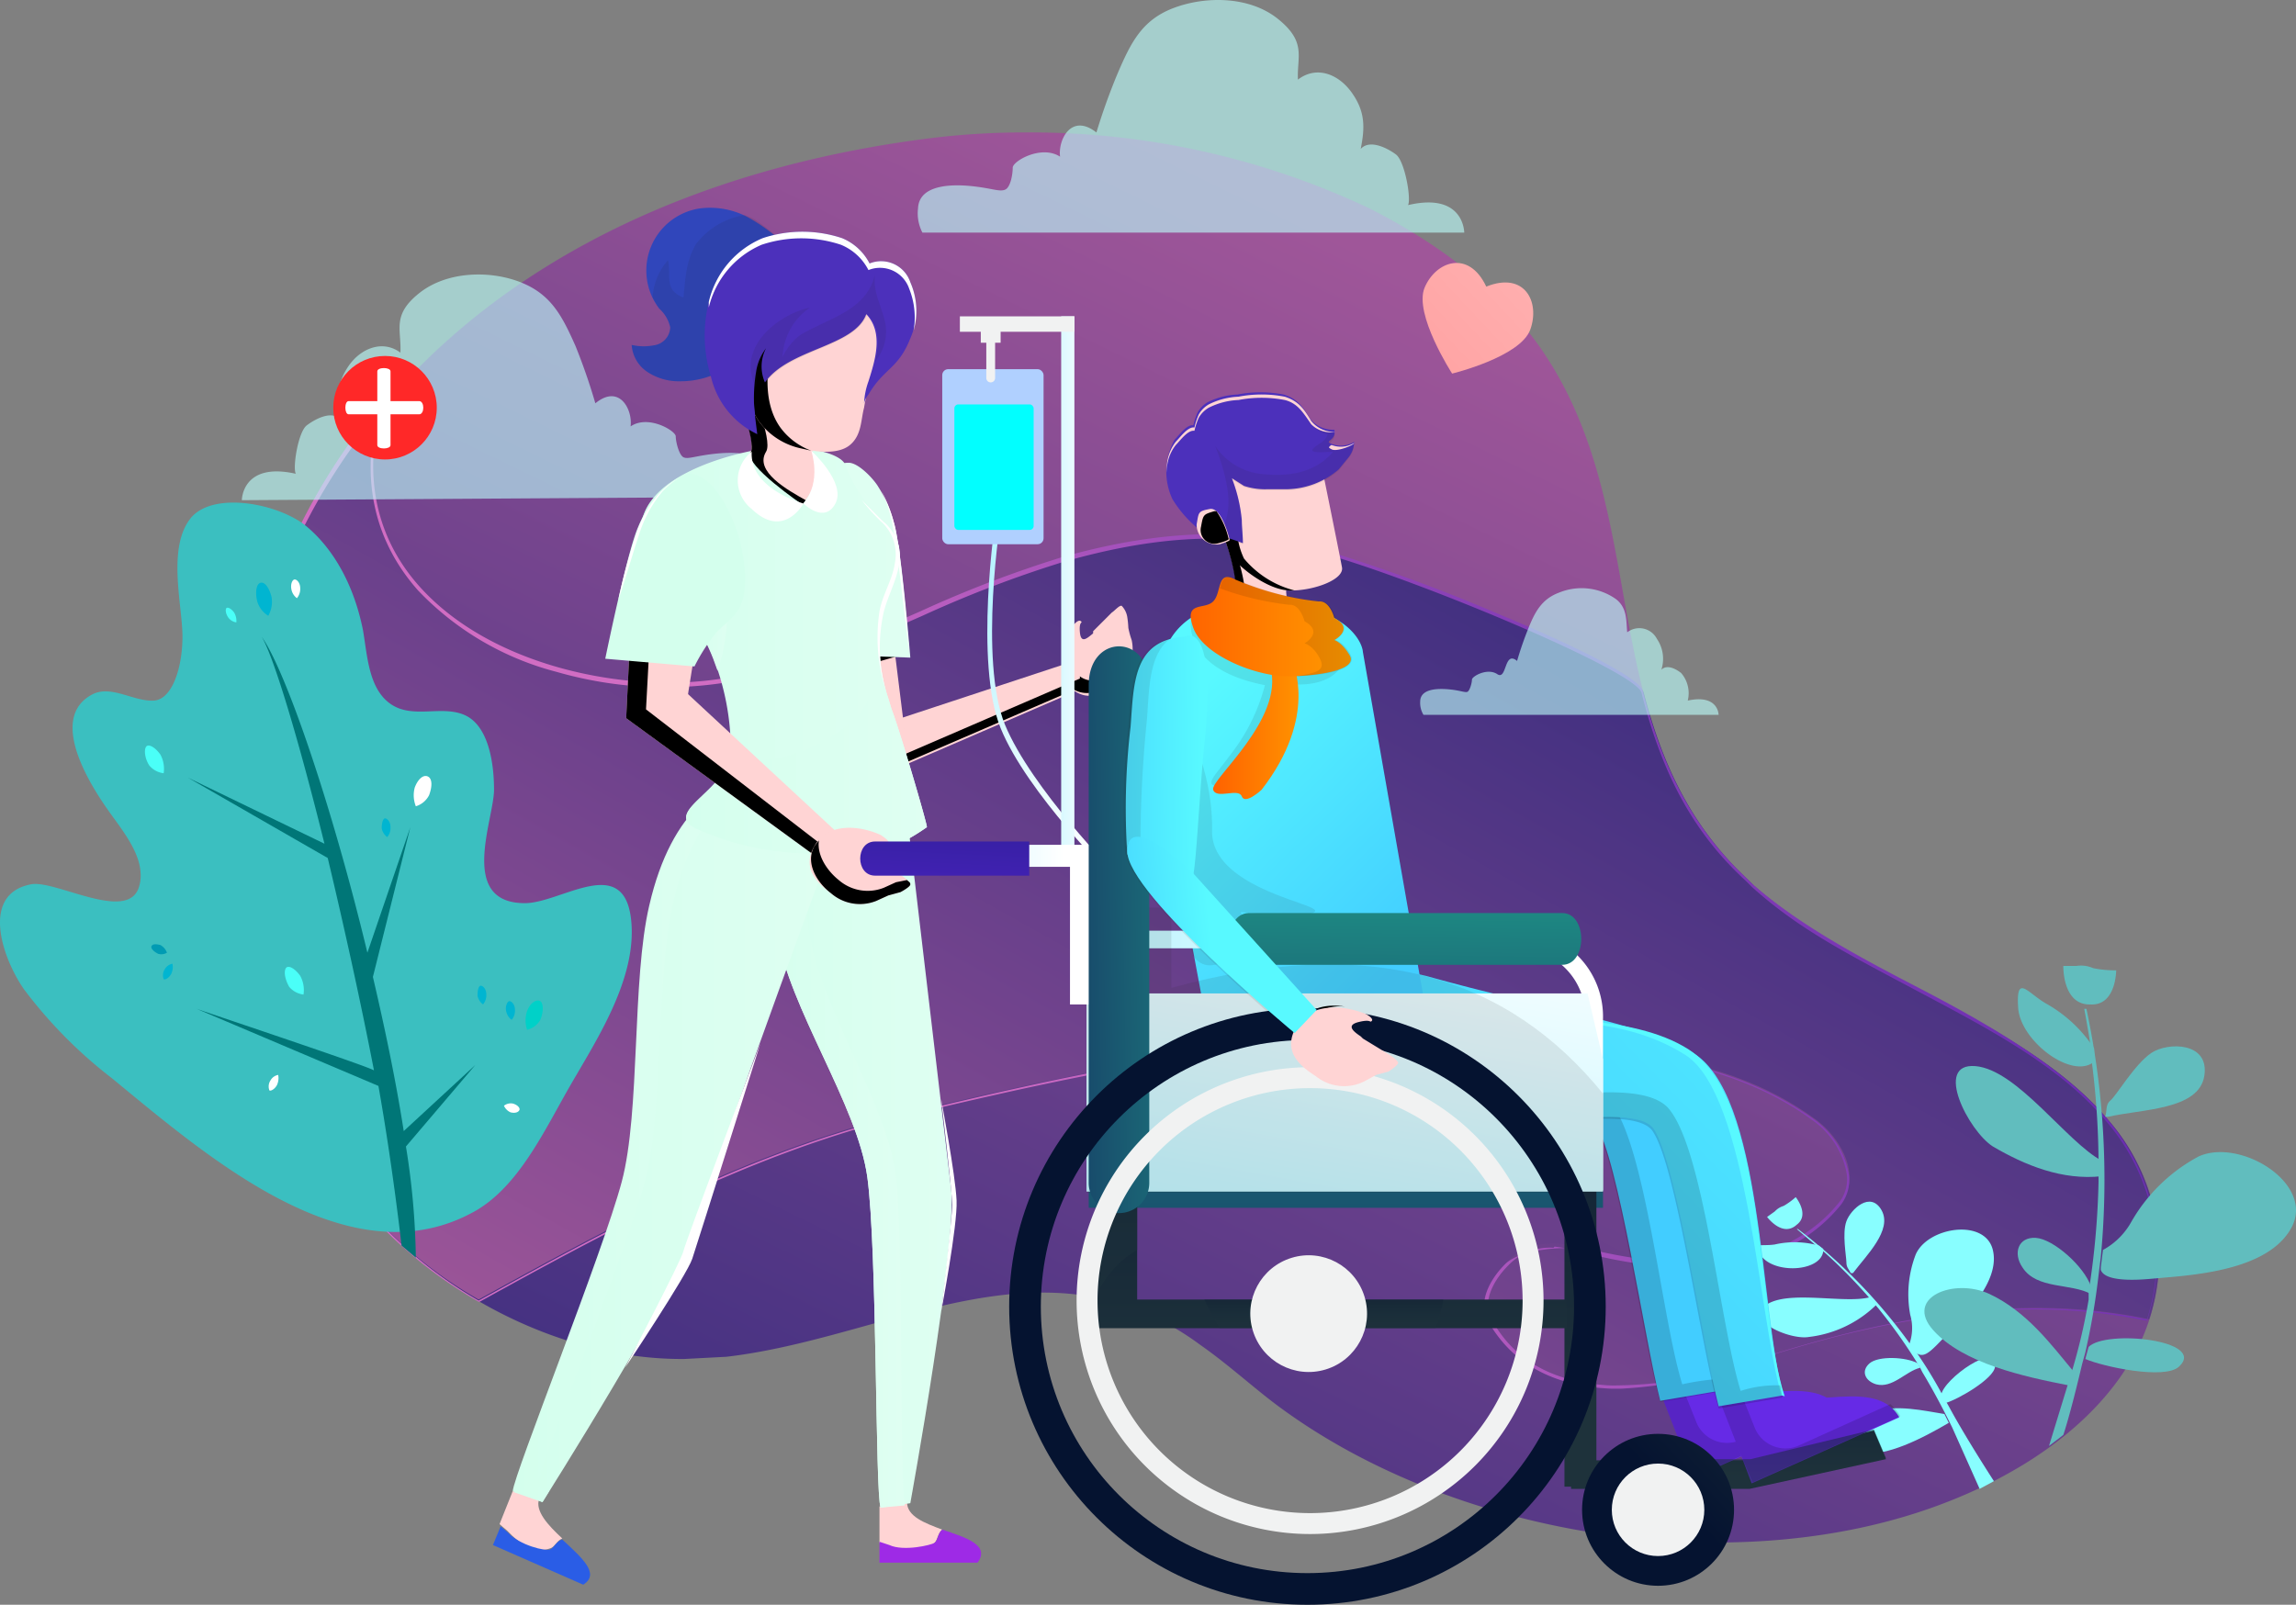 <svg xmlns="http://www.w3.org/2000/svg" xmlns:xlink="http://www.w3.org/1999/xlink" width="580.296" height="405.682" viewBox="0 0 580.296 405.682">
  <rect x="0" y="0" width="580.296" height="405.682" fill="#808080" stroke="none"/>
  <defs>
    <linearGradient id="linear-gradient" x1="0.602" y1="0.08" x2="-0.078" y2="1.11" gradientUnits="objectBoundingBox">
      <stop offset="0" stop-color="#9f5699"/>
      <stop offset="1" stop-color="#202278"/>
    </linearGradient>
    <linearGradient id="linear-gradient-2" x1="0.066" y1="0.895" x2="0.974" y2="0.058" xlink:href="#linear-gradient"/>
    <linearGradient id="linear-gradient-3" x1="0.328" y1="0.534" x2="1.243" y2="0.24" gradientUnits="objectBoundingBox">
      <stop offset="0" stop-color="#d16dc3"/>
      <stop offset="1" stop-color="#2200a6"/>
    </linearGradient>
    <linearGradient id="linear-gradient-4" x1="-61.027" y1="85.858" x2="-61.852" y2="85.452" gradientUnits="objectBoundingBox">
      <stop offset="0" stop-color="#88feff"/>
      <stop offset="1" stop-color="#00d1c8"/>
    </linearGradient>
    <linearGradient id="linear-gradient-13" x1="-26.68" y1="-273.367" x2="-27.232" y2="-273.976" gradientUnits="objectBoundingBox">
      <stop offset="0" stop-color="#61bdbe"/>
      <stop offset="1" stop-color="#00d1c8"/>
    </linearGradient>
    <linearGradient id="linear-gradient-22" x1="-13.592" y1="8.21" x2="-12.591" y2="8.21" gradientUnits="objectBoundingBox">
      <stop offset="0" stop-color="#c7f7ff"/>
      <stop offset="1" stop-color="#bdfffc"/>
    </linearGradient>
    <linearGradient id="linear-gradient-23" x1="-87.592" y1="4.829" x2="-86.595" y2="4.829" xlink:href="#linear-gradient-22"/>
    <linearGradient id="linear-gradient-24" x1="-162.922" y1="8.455" x2="-161.924" y2="8.455" xlink:href="#linear-gradient-22"/>
    <linearGradient id="linear-gradient-25" x1="1.428" y1="-0.624" x2="-1.058" y2="2.126" gradientUnits="objectBoundingBox">
      <stop offset="0" stop-color="#ffb8b8"/>
      <stop offset="1" stop-color="#ff9494"/>
    </linearGradient>
    <linearGradient id="linear-gradient-26" x1="1.51" y1="1.511" x2="1.525" y2="1.524" gradientUnits="objectBoundingBox">
      <stop offset="0" stop-color="#3046bb"/>
      <stop offset="1" stop-color="#4c30bb"/>
    </linearGradient>
    <linearGradient id="linear-gradient-27" x1="-320.576" y1="1766.605" x2="-323.453" y2="1765.769" gradientUnits="objectBoundingBox">
      <stop offset="0" stop-color="#2a5de6"/>
      <stop offset="0.3" stop-color="#3046bb"/>
      <stop offset="1" stop-color="#9e2ae6"/>
    </linearGradient>
    <linearGradient id="linear-gradient-28" x1="-0.002" y1="0.499" x2="1.002" y2="0.499" gradientUnits="objectBoundingBox">
      <stop offset="0" stop-color="#d4ffed"/>
      <stop offset="1" stop-color="#dffff2"/>
    </linearGradient>
    <linearGradient id="linear-gradient-29" x1="-0.002" y1="0.499" x2="0.994" y2="0.499" xlink:href="#linear-gradient-28"/>
    <linearGradient id="linear-gradient-30" x1="0.001" y1="0.501" x2="0.998" y2="0.501" xlink:href="#linear-gradient-28"/>
    <linearGradient id="linear-gradient-31" x1="-0.003" y1="0.5" x2="0.996" y2="0.5" xlink:href="#linear-gradient-28"/>
    <linearGradient id="linear-gradient-32" x1="-427.846" y1="403.274" x2="-430.852" y2="402.801" xlink:href="#linear-gradient-27"/>
    <linearGradient id="linear-gradient-33" x1="-27.036" y1="-17.521" x2="-25.966" y2="-17.521" xlink:href="#linear-gradient-28"/>
    <linearGradient id="linear-gradient-34" x1="0" y1="0.501" x2="1" y2="0.501" xlink:href="#linear-gradient-28"/>
    <linearGradient id="linear-gradient-35" x1="0.002" y1="0.499" x2="0.999" y2="0.499" xlink:href="#linear-gradient-28"/>
    <linearGradient id="linear-gradient-36" x1="0.01" y1="0.497" x2="1.008" y2="0.497" xlink:href="#linear-gradient-28"/>
    <linearGradient id="linear-gradient-37" x1="-268.974" y1="64.42" x2="-268.002" y2="64.42" xlink:href="#linear-gradient-26"/>
    <linearGradient id="linear-gradient-38" x1="73.224" y1="-123.386" x2="74.476" y2="-123.386" xlink:href="#linear-gradient-28"/>
    <linearGradient id="linear-gradient-39" x1="2.183" y1="-28.431" x2="-0.583" y2="19.104" gradientUnits="objectBoundingBox">
      <stop offset="0" stop-color="#24c79b"/>
      <stop offset="1" stop-color="#120f54"/>
    </linearGradient>
    <linearGradient id="linear-gradient-40" x1="0.5" y1="0.772" x2="0.5" y2="-0.878" gradientUnits="objectBoundingBox">
      <stop offset="0" stop-color="#1e323b"/>
      <stop offset="1" stop-color="#051330"/>
    </linearGradient>
    <linearGradient id="linear-gradient-41" x1="307.34" y1="1.993" x2="306.337" y2="3.592" gradientUnits="objectBoundingBox">
      <stop offset="0" stop-color="#151875"/>
      <stop offset="1" stop-color="#662ae6"/>
    </linearGradient>
    <linearGradient id="linear-gradient-42" x1="0.93" y1="0.267" x2="2.01" y2="-0.313" gradientUnits="objectBoundingBox">
      <stop offset="0" stop-color="#42cdff"/>
      <stop offset="0.81" stop-color="#58f9ff"/>
    </linearGradient>
    <linearGradient id="linear-gradient-43" x1="307.296" y1="2.23" x2="306.294" y2="3.829" xlink:href="#linear-gradient-41"/>
    <linearGradient id="linear-gradient-44" x1="0.148" y1="0.821" x2="1.911" y2="-0.659" xlink:href="#linear-gradient-42"/>
    <linearGradient id="linear-gradient-45" x1="0.701" y1="0.934" x2="0.129" y2="-0.046" xlink:href="#linear-gradient-42"/>
    <linearGradient id="linear-gradient-46" x1="600.878" y1="-0.728" x2="599.973" y2="0.73" xlink:href="#linear-gradient-26"/>
    <linearGradient id="linear-gradient-47" x1="-0.001" y1="0.499" x2="1.005" y2="0.499" gradientUnits="objectBoundingBox">
      <stop offset="0" stop-color="#ff6200"/>
      <stop offset="1" stop-color="#ff9d00"/>
    </linearGradient>
    <linearGradient id="linear-gradient-48" x1="-0.001" y1="0.502" x2="1.004" y2="0.502" xlink:href="#linear-gradient-47"/>
    <linearGradient id="linear-gradient-49" x1="0.5" y1="1.111" x2="0.5" y2="-0.182" xlink:href="#linear-gradient-40"/>
    <linearGradient id="linear-gradient-50" x1="0.5" y1="0.774" x2="0.5" y2="-0.879" xlink:href="#linear-gradient-40"/>
    <linearGradient id="linear-gradient-51" x1="0.497" y1="0.785" x2="0.497" y2="-0.892" xlink:href="#linear-gradient-40"/>
    <linearGradient id="linear-gradient-52" x1="0.501" y1="0.781" x2="0.501" y2="-0.87" xlink:href="#linear-gradient-40"/>
    <linearGradient id="linear-gradient-53" x1="0.46" y1="0.206" x2="0.55" y2="1.181" gradientUnits="objectBoundingBox">
      <stop offset="0" stop-color="#baf4ff"/>
      <stop offset="0.81" stop-color="#fff"/>
    </linearGradient>
    <linearGradient id="linear-gradient-54" x1="-2" y1="1.082" x2="3.342" y2="-0.168" xlink:href="#linear-gradient-53"/>
    <linearGradient id="linear-gradient-55" x1="0" y1="0.502" x2="1" y2="0.502" xlink:href="#linear-gradient-53"/>
    <linearGradient id="linear-gradient-56" x1="0.12" y1="1.307" x2="1.163" y2="-0.911" xlink:href="#linear-gradient-53"/>
    <linearGradient id="linear-gradient-57" x1="-0.003" y1="0.5" x2="0.999" y2="0.5" xlink:href="#linear-gradient-53"/>
    <linearGradient id="linear-gradient-58" x1="1.676" y1="-4.435" x2="-0.684" y2="5.703" xlink:href="#linear-gradient-41"/>
    <linearGradient id="linear-gradient-59" x1="4.844" y1="-0.167" x2="-2.475" y2="0.961" xlink:href="#linear-gradient-39"/>
    <linearGradient id="linear-gradient-60" x1="0.995" y1="-4.332" x2="-0.264" y2="8.017" xlink:href="#linear-gradient-39"/>
    <linearGradient id="linear-gradient-61" x1="1.658" y1="-0.583" x2="0.589" y2="0.417" xlink:href="#linear-gradient-40"/>
    <linearGradient id="linear-gradient-62" x1="-0.665" y1="0.544" x2="1.188" y2="0.484" xlink:href="#linear-gradient-42"/>
    <linearGradient id="linear-gradient-63" x1="-4606.83" y1="1144.226" x2="-4619.184" y2="1150.614" gradientUnits="objectBoundingBox">
      <stop offset="0" stop-color="#4afff8"/>
      <stop offset="1" stop-color="#00d1c8"/>
    </linearGradient>
    <linearGradient id="linear-gradient-64" x1="-4589.868" y1="1144.754" x2="-4603.111" y2="1151.201" xlink:href="#linear-gradient-63"/>
    <linearGradient id="linear-gradient-65" x1="-5143.809" y1="1082.651" x2="-5136.607" y2="1090.358" xlink:href="#linear-gradient-63"/>
    <linearGradient id="linear-gradient-66" x1="-5559.655" y1="960.157" x2="-5574.201" y2="971.605" gradientUnits="objectBoundingBox">
      <stop offset="0" stop-color="#00b5d1"/>
      <stop offset="1" stop-color="#00d1c8"/>
    </linearGradient>
    <linearGradient id="linear-gradient-67" x1="-5610.562" y1="3183.22" x2="-5614.846" y2="3184.542" gradientUnits="objectBoundingBox">
      <stop offset="0" stop-color="#009bb3"/>
      <stop offset="1" stop-color="#00b5d1"/>
    </linearGradient>
    <linearGradient id="linear-gradient-68" x1="-9974.222" y1="1696.044" x2="-9978.014" y2="1697.703" xlink:href="#linear-gradient-66"/>
    <linearGradient id="linear-gradient-69" x1="-9979.358" y1="1677.921" x2="-10005.314" y2="1698.144" xlink:href="#linear-gradient-66"/>
    <linearGradient id="linear-gradient-70" x1="-9694.778" y1="1701.501" x2="-9678.903" y2="1688.771" xlink:href="#linear-gradient-67"/>
    <linearGradient id="linear-gradient-71" x1="-8888.113" y1="2011.637" x2="-8911.201" y2="2035.559" xlink:href="#linear-gradient-66"/>
    <linearGradient id="linear-gradient-72" x1="-8236.696" y1="2154.968" x2="-8260.165" y2="2171" xlink:href="#linear-gradient-63"/>
    <linearGradient id="linear-gradient-73" x1="-0.203" y1="0.567" x2="0.597" y2="0.493" xlink:href="#linear-gradient-42"/>
  </defs>
  <g id="Group_18910" data-name="Group 18910" transform="translate(-726 -3505.13)">
    <path id="Path_20676" data-name="Path 20676" d="M518.086,400.689c-21.988-25.607-65.13-36.462-90.737-60.12-40.637-37.853-22.823-92.685-52.883-135.27-10.3-14.473-25.328-25.885-42.863-34.792a200.4,200.4,0,0,0-86.84-19.205,191.519,191.519,0,0,0-23.658,1.392C95.576,168.281,33.786,253.729,47.981,347.528c3.9,25.328,10.3,51.213,28.112,73.48s49.822,40.637,82.387,40.358l10.577-.557c35.905-4.175,69.862-25.05,103.818-11.968a72.084,72.084,0,0,1,15.865,8.907c6.4,4.453,12.247,9.742,18.37,14.473,44.255,33.678,114.117,45.09,165.887,27,23.1-8.072,42.863-21.71,52.327-39.8a52.048,52.048,0,0,0-7.237-58.728Z" transform="translate(740.536 3387.311)" fill="url(#linear-gradient)"/>
    <path id="Path_20677" data-name="Path 20677" d="M518.272,356.46c-21.432-25.328-63.46-35.905-89.345-59.007l-1.392-1.392c-15.03-13.917-21.988-30.338-26.442-47.317-1.392-6.4-64.3-31.452-83.222-36.462s-42.863-3.062-63.182,2.783c-29.782,8.628-55.11,25.885-86.005,30.617-42.307,6.68-100.757-18.092-86.562-69.583A155.867,155.867,0,0,0,46.775,292.722l1.113,10.02c3.9,25.328,10.3,51.213,28.112,73.48a110.218,110.218,0,0,0,30.617,25.885c34.235-18.927,67.078-36.74,105.488-46.482,63.182-15.308,124.415-27.555,190.658-15.308,15.03,2.783,28.39,6.68,41.193,15.865,7.237,5.01,11.968,14.752,7.237,20.875C437,394.87,411.67,394.87,389.4,389.582c-7.515-1.67-16.978-3.618-22.823,3.062s-7.237,10.02-3.9,14.752c13.36,23.38,45.368,16.978,66.8,10.02,32.287-10.855,66.522-17.257,99.365-10.3a52.327,52.327,0,0,0-10.577-50.657Z" transform="translate(740.35 3431.54)" fill="url(#linear-gradient-2)"/>
    <path id="Path_20678" data-name="Path 20678" d="M395.559,425.722h-2.227c-14.473-.557-24.772-6.123-30.9-16.422-3.34-5.01,0-11.133,3.9-15.03s15.587-5.01,23.38-3.34c19.762,4.453,46.482,6.123,61.233-12.525a9.463,9.463,0,0,0,1.67-7.515,21.154,21.154,0,0,0-8.628-13.082c-13.36-9.742-27.555-13.36-40.915-15.865-66.522-12.247-128.033.278-190.38,15.308-39.523,10.02-74.593,29.5-105.488,46.482h-.278A110.218,110.218,0,0,1,76.033,377.57c-18.648-23.1-24.772-50.378-28.39-73.758-.557-3.34-.835-6.68-1.113-10.02a161.99,161.99,0,0,1,5.845-62.347,153.362,153.362,0,0,1,29.5-54.553l1.113-1.392-.557,1.67c-4.732,17.257-1.67,33.122,9.463,45.647,18.092,20.318,52.327,27.277,76.542,23.38,17.813-2.783,34.235-10.02,50.1-16.978a293.628,293.628,0,0,1,35.627-13.638c23.38-6.68,44.533-7.793,63.46-2.783a440.3,440.3,0,0,1,48.152,17.535c12.8,5.288,34.235,15.03,35.348,18.927,5.288,20.6,13.36,35.348,26.163,47.317l1.392,1.392c11.69,10.3,26.72,18.37,41.193,25.885s36.183,19.2,48.152,33.122A52.884,52.884,0,0,1,528.6,408.465h-.557c-28.112-5.845-60.4-2.5-99.087,10.3A111.053,111.053,0,0,1,395.559,425.722ZM378.581,390.1a14.473,14.473,0,0,0-11.412,4.453c-3.9,3.9-6.958,9.742-3.9,14.2,5.845,10.3,16.143,15.587,30.06,16.143a105.767,105.767,0,0,0,36.183-6.4c38.688-12.8,70.975-16.143,99.087-10.3a52.327,52.327,0,0,0-10.577-50.378c-11.69-13.917-30.06-23.38-47.873-32.843s-29.782-15.587-41.472-26.163l-1.392-1.392c-13.082-11.968-21.153-26.72-26.442-47.595-1.392-5.845-62.347-30.9-82.943-35.9s-39.8-3.9-63.182,2.783A293.074,293.074,0,0,0,219.1,230.332c-15.865,6.958-32.565,14.2-50.378,16.978a99.089,99.089,0,0,1-42.028-2.783,74.037,74.037,0,0,1-35.07-20.6c-10.855-12.247-14.473-27.555-10.3-44.533-26.442,32.287-38.132,72.088-33.957,114.952.278,3.34.835,6.68,1.113,9.742,3.618,23.38,9.742,50.378,28.112,73.48a109.383,109.383,0,0,0,30.338,25.885c30.895-16.978,65.687-36.462,105.488-46.482,62.347-15.308,123.858-27.833,190.658-15.308,13.36,2.5,27.555,6.123,41.193,15.865a21.988,21.988,0,0,1,8.907,13.638,10.3,10.3,0,0,1-1.948,8.072c-15.308,18.927-42.028,17.535-62.068,12.8a54.833,54.833,0,0,0-10.3-2.227Z" transform="translate(740.039 3430.47)" fill="url(#linear-gradient-3)"/>
    <path id="Path_20679" data-name="Path 20679" d="M198.012,272.52a28.111,28.111,0,0,1,1.392-15.308c3.062-6.958,17.535-9.185,19.483-1.113s-7.515,16.978-11.69,21.432-5.567,5.845-7.515,4.732H199.4l-1.67-2.227A11.969,11.969,0,0,0,198.012,272.52Z" transform="translate(1010.789 3565.023)" fill="url(#linear-gradient-4)"/>
    <path id="Path_20680" data-name="Path 20680" d="M214.138,264.858c-.278,3.062-9.463,8.35-12.525,9.185l-1.113-1.948C201.057,267.92,214.973,258.178,214.138,264.858Z" transform="translate(1016.093 3585.767)" fill="url(#linear-gradient-4)"/>
    <path id="Path_20681" data-name="Path 20681" d="M198.513,268.081c6.68-1.948,13.36-.278,18.648.557l1.113,2.227c-6.68,3.9-15.587,8.628-22.823,7.793S192.39,269.751,198.513,268.081Z" transform="translate(1000.267 3593.955)" fill="url(#linear-gradient-4)"/>
    <path id="Path_20682" data-name="Path 20682" d="M196.4,267.12c-4.732.835-16.422-4.175-10.855-8.072s19.762-.278,26.163-1.948l1.67,1.948A29.225,29.225,0,0,1,196.4,267.12Z" transform="translate(986.796 3575.99)" fill="url(#linear-gradient-4)"/>
    <path id="Path_20683" data-name="Path 20683" d="M196.429,269.259c-2.783-.835-3.9-3.34-1.67-5.288s9.185-1.67,12.247,0l.557,1.113C203.944,265.919,200.6,270.372,196.429,269.259Z" transform="translate(1003.743 3585.82)" fill="url(#linear-gradient-4)"/>
    <path id="Path_20684" data-name="Path 20684" d="M193.887,266.469h-.557c-.557-1.113-1.113-1.392-1.113-2.783s-1.113-7.237,0-10.3,6.123-7.793,8.907-2.783S197.227,262.016,193.887,266.469Z" transform="translate(1000.44 3560.498)" fill="url(#linear-gradient-4)"/>
    <path id="Path_20685" data-name="Path 20685" d="M200.727,254.333c-.557,5.01-11.412,5.845-15.308,1.67s-.557-2.783,3.062-3.34a22.545,22.545,0,0,1,11.133.278l1.113.835Z" transform="translate(986.085 3567.068)" fill="url(#linear-gradient-4)"/>
    <path id="Path_20686" data-name="Path 20686" d="M219.13,287.083l-.557-1.113A133.581,133.581,0,0,0,208,270.94l-1.67-1.948a134.439,134.439,0,0,0-11.968-12.247l-1.113-.835L187.4,250.9h.278a135.274,135.274,0,0,1,28.668,29.5l1.67,2.227a110.458,110.458,0,0,1,6.68,11.133l1.113,1.948c4.175,7.793,11.412,18.927,11.412,18.927l-3.618,1.948L226.645,301l-1.113-2.227Q222.47,292.65,219.13,287.083Z" transform="translate(992.732 3564.934)" fill="url(#linear-gradient-4)"/>
    <path id="Path_20687" data-name="Path 20687" d="M192.215,254.958c-3.618,3.34-7.515-1.948-7.515-1.948l1.948-1.392a5.011,5.011,0,0,1,2.227-1.392A18.1,18.1,0,0,0,191.937,248S195.555,252.453,192.215,254.958Z" transform="translate(987.917 3559.762)" fill="url(#linear-gradient-4)"/>
    <path id="Path_20688" data-name="Path 20688" d="M222.793,261.414a42.863,42.863,0,0,1,16.978-16.422c10.577-4.732,29.5,6.958,23.38,18.092s-25.885,11.968-34.792,12.8c-3.062.278-12.247,1.113-13.36-2.227V273.1l.557-4.453A18.092,18.092,0,0,0,222.793,261.414Z" transform="translate(1041.952 3552.471)" fill="url(#linear-gradient-13)"/>
    <path id="Path_20689" data-name="Path 20689" d="M237.258,268c-3.618,3.34-19.2,0-23.658-1.948l.835-3.062C218.888,258.534,244.495,261.317,237.258,268Z" transform="translate(1039.455 3582.628)" fill="url(#linear-gradient-13)"/>
    <path id="Path_20690" data-name="Path 20690" d="M215.45,257.762c9.463,4.453,15.587,12.8,21.153,19.483l-1.113,3.618c-11.412-2.227-26.72-5.567-34.235-13.917S206.543,253.587,215.45,257.762Z" transform="translate(1013.39 3574.494)" fill="url(#linear-gradient-13)"/>
    <path id="Path_20691" data-name="Path 20691" d="M211.2,256.437c-6.123-3.9-15.03-21.153-4.453-20.318s23.1,19.205,32.008,23.937v3.9C228.732,265.065,219.269,261.169,211.2,256.437Z" transform="translate(1018.478 3538.521)" fill="url(#linear-gradient-13)"/>
    <path id="Path_20692" data-name="Path 20692" d="M208.693,259.223c-2.505-3.618-1.113-7.793,3.34-7.515s12.247,7.237,13.917,12.247V265.9C220.939,263.12,212.311,264.79,208.693,259.223Z" transform="translate(1028.498 3566.353)" fill="url(#linear-gradient-13)"/>
    <path id="Path_20693" data-name="Path 20693" d="M216.235,252.1H215.4c.557-1.67,0-3.062,1.392-4.175s6.123-9.185,10.3-11.968,14.752-2.783,13.36,5.845S224.585,250.153,216.235,252.1Z" transform="translate(1042.665 3535.343)" fill="url(#linear-gradient-13)"/>
    <path id="Path_20694" data-name="Path 20694" d="M227.028,247.323c-5.288,5.288-18.927-4.732-19.483-13.36s2.227-3.9,6.958-1.113a34.793,34.793,0,0,1,12.247,11.412v2.783Z" transform="translate(1028.531 3525.926)" fill="url(#linear-gradient-13)"/>
    <path id="Path_20695" data-name="Path 20695" d="M220.32,304.38v-1.948a204.016,204.016,0,0,0,2.5-27.833v-3.9a205.71,205.71,0,0,0-1.671-26.169V242.59q-.835-5.845-1.948-11.69h.557a206.8,206.8,0,0,1,3.618,62.9l-.557,4.453a178.174,178.174,0,0,1-3.34,19.483l-.835,3.062c-3.062,13.082-4.732,17.813-4.732,17.813L210.3,341.4l4.175-13.638,1.113-3.618A145.737,145.737,0,0,0,220.32,304.38Z" transform="translate(1033.57 3529.267)" fill="url(#linear-gradient-13)"/>
    <path id="Path_20696" data-name="Path 20696" d="M218.559,236.8c-7.237.278-6.958-9.742-6.958-9.742h3.34a7.514,7.514,0,0,1,4.175.557,27.553,27.553,0,0,0,5.845.557S224.961,237.075,218.559,236.8Z" transform="translate(1035.888 3522.257)" fill="url(#linear-gradient-13)"/>
    <path id="Path_20697" data-name="Path 20697" d="M179.243,214.856c-.278-6.123-9.185-5.845-13.917-5.288s-6.4,1.392-7.515.835-1.948-3.9-1.948-5.288-6.958-5.567-11.412-2.505c.557-4.175-2.783-10.855-8.907-5.845a151.948,151.948,0,0,0-5.01-14.473c-3.34-7.515-6.123-13.082-13.917-16.143s-18.648-2.783-25.607,2.783-4.453,9.185-4.732,15.03c-4.453-3.34-10.02-1.113-13.082,3.34s-3.062,8.35-1.948,13.638c-2.227-2.5-6.4-.278-8.628,1.392S59,213.186,59.838,214.578c-13.638-3.062-13.638,6.68-13.638,6.68l132.208-.835A10.3,10.3,0,0,0,179.243,214.856Z" transform="translate(740.925 3410.319)" opacity="0.61" fill="url(#linear-gradient-22)"/>
    <path id="Path_20698" data-name="Path 20698" d="M107.648,191.958c.278-6.4,9.463-6.123,14.195-5.567s6.4,1.392,7.793.835,1.948-3.9,1.948-5.567,7.237-5.845,11.968-2.783c-.557-4.175,2.783-11.133,9.185-6.123q2.274-7.5,5.288-14.752c3.34-7.793,6.123-13.638,14.195-16.7s19.205-3.062,26.442,2.783,4.732,9.463,5.01,15.308c4.732-3.618,10.3-1.392,13.638,3.34s3.34,8.628,2.227,14.195c2.227-2.5,6.68-.278,8.907,1.392s3.9,11.133,3.062,12.8c14.2-3.34,14.2,6.958,14.2,6.958H108.761A10.577,10.577,0,0,1,107.648,191.958Z" transform="translate(850.374 3365.86)" opacity="0.61" fill="url(#linear-gradient-23)"/>
    <path id="Path_20699" data-name="Path 20699" d="M153.205,221.382c0-3.618,5.288-3.34,7.793-3.062s3.618.835,4.175.557,1.113-2.227,1.113-3.062,3.9-3.062,6.4-1.392,1.67-6.123,5.01-3.34q1.19-4.1,2.783-8.072c1.67-4.175,3.34-7.515,7.793-9.185a15.03,15.03,0,0,1,14.473,1.67c2.783,2.227,2.5,5.288,2.783,8.35a5.01,5.01,0,0,1,7.515,1.67,8.907,8.907,0,0,1,1.113,7.793c1.392-1.392,3.618-.278,5.01.835a7.793,7.793,0,0,1,1.67,6.958c7.793-1.67,7.793,3.618,7.793,3.618H154.04a5.845,5.845,0,0,1-.835-3.34Z" transform="translate(931.736 3461.13)" opacity="0.61" fill="url(#linear-gradient-24)"/>
    <path id="Path_20700" data-name="Path 20700" d="M169.507,169.13c-4.453-9.463-12.8-6.4-15.587.278s6.958,21.71,6.958,21.71,17.257-4.175,19.762-11.133S179.249,165.234,169.507,169.13Z" transform="translate(932.135 3408.451)" fill="url(#linear-gradient-25)"/>
    <g id="Group_9754" data-name="Group 9754" transform="translate(885.655 3557.658)">
      <path id="Path_20701" data-name="Path 20701" d="M111.938,161.086A20.319,20.319,0,0,0,98.857,158.3a15.865,15.865,0,0,0-10.3,25.328,8.907,8.907,0,0,1,2.783,4.732,4.732,4.732,0,0,1-3.618,4.453,13.914,13.914,0,0,1-6.123,0,8.907,8.907,0,0,0,4.175,6.958A14.474,14.474,0,0,0,93.847,202a21.71,21.71,0,0,0,20.04-13.082l8.628-19.205A44.533,44.533,0,0,0,111.938,161.086Z" transform="translate(-81.6 -158.142)" fill="url(#linear-gradient-26)"/>
      <path id="Path_20702" data-name="Path 20702" d="M97.743,166.315c-2.505,4.453-2.505,8.35-3.062,13.36-5.01-1.948-3.062-5.567-3.9-9.463a15.587,15.587,0,0,0-3.9,9.463l1.67,2.783a8.906,8.906,0,0,1,2.783,4.732,4.732,4.732,0,0,1-3.618,4.453,13.914,13.914,0,0,1-6.123,0,8.907,8.907,0,0,0,4.175,6.958,14.474,14.474,0,0,0,8.072,2.227,21.71,21.71,0,0,0,20.04-13.082l8.628-19.2a44.533,44.533,0,0,0-10.3-8.907l-1.948-.835a19.2,19.2,0,0,0-12.525,7.515Z" transform="translate(-81.6 -156.97)" fill="#231f20" opacity="0.1"/>
    </g>
    <g id="Group_9758" data-name="Group 9758" transform="translate(850.585 3563.709)">
      <path id="Path_20703" data-name="Path 20703" d="M118.017,286c.835-.835.835-2.505,1.948-3.34-4.453-1.67-8.907-3.34-8.907-6.958l-6.958,1.113V286l2.505.835C110.5,288.225,115.233,288.782,118.017,286Z" transform="translate(-6.405 45.451)" fill="#ffd4d4"/>
      <path id="Path_20704" data-name="Path 20704" d="M119.965,278.2c-1.113.835-1.113,2.783-1.948,3.34s-7.793,2.227-11.412.557l-2.505-.835v5.288h24.772C132.212,282.1,125.81,280.148,119.965,278.2Z" transform="translate(-6.405 49.909)" fill="url(#linear-gradient-27)"/>
      <path id="Path_20705" data-name="Path 20705" d="M129.139,396.54s11.968-65.687,10.3-79.6-12.8-108.55-12.8-108.55-38.967-6.68-31.173,43.977c3.062,19.2,20.318,43.42,22.823,61.79s1.948,79.6,3.34,83.5Z" transform="translate(-23.65 -75.111)" fill="url(#linear-gradient-28)"/>
      <path id="Path_20706" data-name="Path 20706" d="M125.52,313.875c-2.227-18.37-19.2-42.585-21.988-62.068-5.01-34.792,12.247-42.307,23.1-43.42h0s-38.967-6.68-31.173,43.977c3.062,19.2,20.318,43.42,22.823,61.79s1.948,79.6,3.34,83.5l6.123-.557C126.355,389.025,127.469,331.688,125.52,313.875Z" transform="translate(-23.65 -75.111)" fill="url(#linear-gradient-29)"/>
      <path id="Path_20707" data-name="Path 20707" d="M82.4,289.173c1.113-.278,1.67-1.948,3.062-2.5-3.618-3.34-6.958-6.958-5.845-10.02L72.94,274.7l-3.34,8.35,1.948,1.67C74.61,288.06,78.785,290.565,82.4,289.173Z" transform="translate(-67.93 43.667)" fill="#ffd4d4"/>
      <path id="Path_20708" data-name="Path 20708" d="M78.315,393.932S113.385,338.543,117,324.9s39.8-111.612,39.8-111.612-40.08-19.762-51.492,29.782c-4.453,18.927-2.227,52.048-6.958,69.862S71.078,386.973,70.8,391.148Z" transform="translate(-65.79 -72.781)" fill="url(#linear-gradient-30)"/>
      <path id="Path_20709" data-name="Path 20709" d="M76.745,389.682c0-4.175,23.1-60.4,27.555-78.212s2.5-50.935,6.958-69.862,13.917-28.947,23.38-32.008c-11.133,1.392-23.658,9.185-29.225,33.4-4.453,18.927-2.227,52.048-6.958,69.862S71.178,386.9,70.9,391.073l7.237,2.5,1.67-2.783Z" transform="translate(-65.612 -72.428)" fill="url(#linear-gradient-31)"/>
      <path id="Path_20710" data-name="Path 20710" d="M86.535,281.24c-1.392.278-1.948,1.948-3.062,2.5S75.68,282.632,72.9,279.57l-1.948-1.67L69,282.632l22.823,10.02C96.277,289.868,91.267,285.693,86.535,281.24Z" transform="translate(-69 49.374)" fill="url(#linear-gradient-32)"/>
      <path id="Path_20711" data-name="Path 20711" d="M153.892,199.6,102.4,216.578l1.113,5.288a5.845,5.845,0,0,0,7.793,4.175l45.09-19.483Z" transform="translate(-9.437 -90.261)" fill="#ffd4d4"/>
      <path id="Path_20712" data-name="Path 20712" d="M128.447,201.278c-1.392,1.113-3.062,2.783-3.34-.278s.835-2.227.278-2.783-1.67.557-2.227,1.392-5.01,11.69-.278,15.587,8.628.835,11.69-1.948a10.3,10.3,0,0,0,3.618-10.3,21.142,21.142,0,0,1-.835-3.062,25.882,25.882,0,0,0-.278-2.783,5.3,5.3,0,0,0-1.392-2.783c-.557-.278-1.948,1.392-2.5,1.67l-4.732,4.732Z" transform="translate(23.244 -99.733)" fill="#ffd4d4"/>
      <path id="Path_20713" data-name="Path 20713" d="M119.364,201.618l5.01,40.358-14.752-1.113s-6.958-32.008-11.133-35.348C89.026,189.093,113.241,172.115,119.364,201.618Z" transform="translate(-20.277 -115.381)" fill="#ffd4d4"/>
      <g id="Group_9755" data-name="Group 9755" transform="translate(80.482 79)">
        <path id="Path_20714" data-name="Path 20714" d="M178.867,217.647l-1.948,2.227c-2.783,2.5-7.793,4.732-11.133,2.227v.557L120.7,242.14a5.845,5.845,0,0,1-7.793-4.175l-1.113-5.288s-1.113-5.845-3.062-12.525l12.525-3.618-13.638-.557c-1.948-7.515-4.453-14.752-6.123-16.422A13.917,13.917,0,0,1,100.1,188.7a13.36,13.36,0,0,0-.278,14.2c3.618,3.34,10.02,32.843,10.02,32.843l1.113,5.288a5.845,5.845,0,0,0,7.793,4.175l45.09-19.483v-.557c3.618,2.505,8.35.557,11.133-2.227a11.968,11.968,0,0,0,3.9-5.288Z" transform="translate(-97.916 -188.7)"/>
      </g>
      <path id="Path_20715" data-name="Path 20715" d="M95.381,205.237a43.7,43.7,0,0,1,2.5-8.907c1.948-5.01,7.793-14.752,14.2-15.03h.278c2.505,0,6.4,4.175,7.515,6.123a32.009,32.009,0,0,1,3.9,8.907c1.948,6.4,4.175,34.235,4.175,34.235L105.4,229.73a45.643,45.643,0,0,0-4.732-9.185c-3.062-3.618-5.567-5.288-5.567-10.577a31.451,31.451,0,0,1,.278-4.732Z" transform="translate(-22.458 -122.896)" fill="url(#linear-gradient-33)"/>
      <path id="Path_20716" data-name="Path 20716" d="M97.211,184,96.1,187.062a43.7,43.7,0,0,0-1.392,9.185,31.451,31.451,0,0,0,.278,5.01c.557,5.01,3.34,6.4,6.68,9.742a45.644,45.644,0,0,1,5.567,8.628h5.01a86,86,0,0,0,2.227-10.02C116.138,196.8,107.788,187.34,97.211,184Z" transform="translate(-23.174 -118.081)" opacity="0.15"/>
      <path id="Path_20717" data-name="Path 20717" d="M144.953,243.441a41.193,41.193,0,0,1-1.113-22.267c1.113-4.175,3.34-8.072,3.9-12.247a11.411,11.411,0,0,0-4.175-10.577,35.349,35.349,0,0,1-9.463-13.917c-.835-2.227-5.845-3.618-8.628-3.9a32.289,32.289,0,0,0-9.463-.557c-10.3,1.113-38.41,8.072-32.843,25.328a37.574,37.574,0,0,0,6.68,10.577c4.175,5.567,8.072,10.02,10.855,17.257a64.3,64.3,0,0,1,4.453,23.1c0,10.3-17.535,15.587-8.907,20.04A71.532,71.532,0,0,0,134.1,282.13c10.02-1.392,11.412.278,20.6-6.123.278-.278-7.237-25.885-8.907-29.782Z" transform="translate(-45.031 -125.474)" fill="url(#linear-gradient-34)"/>
      <path id="Path_20718" data-name="Path 20718" d="M138.466,209.763l-.835-2.783a46.207,46.207,0,0,1-1.67-6.68,28.947,28.947,0,0,1-8.907,13.638,39.8,39.8,0,0,1-29.5,8.628c-2.783,8.628-16.422,13.36-8.628,17.257a71.532,71.532,0,0,0,37.853,5.845c10.02-1.392,11.412.278,20.6-6.123C147.651,239.267,140.136,213.938,138.466,209.763Z" transform="translate(-37.709 -89.013)" fill="url(#linear-gradient-35)"/>
      <path id="Path_20719" data-name="Path 20719" d="M94.75,219.282c3.618-11.133,3.618-22.823-4.175-29.782A136.749,136.749,0,0,1,86.4,203.7a47.6,47.6,0,0,1,7.237,12.525Z" transform="translate(-37.97 -108.273)" fill="url(#linear-gradient-36)"/>
      <path id="Path_20720" data-name="Path 20720" d="M113.523,174.692,102.112,173.3,90.7,174.692s6.4,15.03,4.732,18.092,13.082,13.082,13.082,13.082a12.247,12.247,0,0,0,1.948-14.473C109.07,188.052,113.523,174.692,113.523,174.692Z" transform="translate(-30.302 -137.163)" fill="#ffd4d4"/>
      <path id="Path_20721" data-name="Path 20721" d="M99.328,192.605c1.948-3.062-4.732-18.092-4.732-18.092l9.463-1.113h-1.948L90.7,174.792s6.4,15.03,4.732,18.092,13.082,13.082,13.082,13.082l.835-1.113C104.895,202.347,96.267,197.615,99.328,192.605Z" transform="translate(-30.302 -136.985)"/>
      <path id="Path_20722" data-name="Path 20722" d="M104.3,183.9a37.849,37.849,0,0,1,2.227,6.123c1.67,5.845,4.453,33.957,4.732,34.235-.557-6.123-2.227-27.277-3.9-32.565A34.789,34.789,0,0,0,104.3,183.9Z" transform="translate(-6.048 -118.26)" fill="#fff"/>
      <path id="Path_20723" data-name="Path 20723" d="M108.067,212.812c1.113-4.175,3.34-8.072,3.9-12.247a11.412,11.412,0,0,0-4.175-10.577L102.5,184.7a47.31,47.31,0,0,0,4.732,5.288,11.134,11.134,0,0,1,3.618,10.577c-.557,4.175-3.062,7.793-3.9,12.247a44.812,44.812,0,0,0,1.67,20.318A40.637,40.637,0,0,1,108.067,212.812Z" transform="translate(-9.258 -116.833)" fill="#fff"/>
      <g id="Group_9756" data-name="Group 9756" transform="translate(64.107 8.299)">
        <path id="Path_20724" data-name="Path 20724" d="M119.5,165.488c-2.783-1.392-12.247-4.732-18.927,1.392a26.163,26.163,0,0,0-7.515,15.587c-1.392,6.68-1.948,14.752,2.227,20.6a17.814,17.814,0,0,0,10.577,6.68c3.34.835,9.185,1.67,12.247-.835s2.783-6.4,3.618-9.463a49.544,49.544,0,0,1,3.062-10.855,25.329,25.329,0,0,1,6.68-7.793C131.187,176.065,124.507,168.272,119.5,165.488Z" transform="translate(-92.032 -163.257)" fill="#ffd4d4"/>
        <path id="Path_20725" data-name="Path 20725" d="M100.57,204.5c-4.175-5.845-3.618-13.917-2.227-20.6a26.163,26.163,0,0,1,7.515-15.587,14.473,14.473,0,0,1,11.968-3.618c-3.9-1.392-11.69-3.062-17.257,2.227a26.163,26.163,0,0,0-7.515,15.587c-1.392,6.68-1.948,14.752,2.227,20.6a17.813,17.813,0,0,0,10.577,6.68l2.505.557a16.979,16.979,0,0,1-7.793-5.845Z" transform="translate(-92.032 -163.298)"/>
      </g>
      <path id="Path_20726" data-name="Path 20726" d="M89.815,197.01a35.348,35.348,0,0,1-.557-18.927A23.1,23.1,0,0,1,102.9,161.94a31.73,31.73,0,0,1,20.04,0,13.638,13.638,0,0,1,6.958,6.4,7.793,7.793,0,0,1,10.3,4.732,17.535,17.535,0,0,1,0,14.2c-3.062,7.793-6.68,7.515-10.577,14.2a5.01,5.01,0,0,0-1.113,2.227,18.648,18.648,0,0,1,1.113-5.567c1.67-5.288,3.9-12.247-.557-16.978-3.062,8.35-19.483,8.628-25.607,17.257a10.02,10.02,0,0,1,.278-8.628,12.8,12.8,0,0,0-2.5,5.845,40.915,40.915,0,0,0-.557,7.515c0,1.392.278,2.505.278,3.9l.557,4.453a21.432,21.432,0,0,1-11.69-14.473Z" transform="translate(-34.705 -160.317)" fill="url(#linear-gradient-37)"/>
      <path id="Path_20727" data-name="Path 20727" d="M126.07,175.055c-1.113-3.9-2.783-6.958-2.227-10.855-2.227,9.185-11.412,10.855-18.927,15.308a15.31,15.31,0,0,0-4.453,5.567,15.865,15.865,0,0,1,6.958-12.525c-7.515,1.67-16.7,8.628-14.752,17.257a13.916,13.916,0,0,0,1.113,3.062c0-1.392.278-2.783.278-4.175a12.8,12.8,0,0,1,2.505-5.845,10.02,10.02,0,0,0-.278,8.628c6.123-8.35,22.545-8.907,25.607-17.257,3.34,3.34,3.062,7.793,1.948,11.968a11.69,11.69,0,0,0,2.227-11.133Z" transform="translate(-27.262 -153.391)" fill="#231f20" opacity="0.1"/>
      <path id="Path_20728" data-name="Path 20728" d="M101.96,163.61a31.729,31.729,0,0,1,20.04,0,13.638,13.638,0,0,1,6.958,6.4,7.793,7.793,0,0,1,10.3,4.732,19.482,19.482,0,0,1,1.113,10.577,18.091,18.091,0,0,0-.835-12.247,7.793,7.793,0,0,0-10.3-4.732,13.639,13.639,0,0,0-6.958-6.4,31.73,31.73,0,0,0-20.04,0A23.1,23.1,0,0,0,88.6,178.084v1.392A23.1,23.1,0,0,1,101.96,163.61Z" transform="translate(-34.047 -160.317)" fill="#fff"/>
      <path id="Path_20729" data-name="Path 20729" d="M83.048,201.128,81.1,241.208l15.03-1.948s4.453-32.287,8.072-36.183C112.273,186.1,86.667,171.068,83.048,201.128Z" transform="translate(-47.422 -118.231)" fill="#ffd4d4"/>
      <path id="Path_20730" data-name="Path 20730" d="M109.7,239.1s2.783,23.1,2.783,26.72-2.783,27-2.783,27,4.175-21.71,3.9-28.112S109.7,239.1,109.7,239.1Z" transform="translate(3.582 -19.82)" fill="#fff"/>
      <path id="Path_20731" data-name="Path 20731" d="M115.235,234S99.37,284.378,97.978,288.553,81,316.108,81,316.108s14.195-27,14.752-29.5S115.235,234,115.235,234Z" transform="translate(-47.6 -28.915)" fill="#fff"/>
      <path id="Path_20732" data-name="Path 20732" d="M94.761,180.3a9.185,9.185,0,0,0,0,14.473c8.072,7.793,13.082-1.392,13.082-1.392S94.2,189.763,94.761,180.3Z" transform="translate(-29.353 -124.68)" fill="#fff"/>
      <path id="Path_20733" data-name="Path 20733" d="M97.2,193.56s5.288,5.288,8.072,0-6.123-13.36-6.123-13.36S101.932,187.993,97.2,193.56Z" transform="translate(-18.71 -124.858)" fill="#fff"/>
      <path id="Path_20734" data-name="Path 20734" d="M130.365,246.647,81.1,210.742c1.392-3.34,3.618,0,6.4-3.34L92.79,201l42.585,39.523Z" transform="translate(-47.422 -87.765)" fill="#ffd4d4"/>
      <path id="Path_20735" data-name="Path 20735" d="M86.11,239.069h0l1.948-36.183c1.67-12.8,7.237-17.535,12.247-17.257-6.123-4.175-15.03-1.67-17.257,15.587L81.1,241.3l49.265,35.9,1.948-2.5Z" transform="translate(-47.422 -118.319)"/>
      <path id="Path_20736" data-name="Path 20736" d="M114.852,222.375c-1.67-1.113-3.618-2.783-.278-3.618s2.505.278,3.062-.278-1.113-1.67-1.948-2.227c-5.567-2.5-13.36-3.062-16.7,2.783s.835,9.463,4.175,11.968a11.133,11.133,0,0,0,11.412,1.948l3.062-1.392,3.062-.835c.557-.278,2.505-1.392,2.505-1.948s-1.67-1.948-2.227-2.227l-5.845-4.175Z" transform="translate(-17.713 -63.771)" fill="#ffd4d4"/>
      <g id="Group_9757" data-name="Group 9757" transform="translate(80.399 153.872)">
        <path id="Path_20737" data-name="Path 20737" d="M122.14,225.62l-2.783.557-3.062,1.392a11.133,11.133,0,0,1-11.412-1.948c-2.783-2.227-5.567-6.123-5.01-10.02l-1.113,1.392c-2.505,4.453.835,9.463,4.175,11.968a11.133,11.133,0,0,0,11.412,1.948l3.062-1.392,3.062-.835c.557-.278,2.505-1.392,2.505-1.948S122.7,226.177,122.14,225.62Z" transform="translate(-97.886 -215.6)"/>
      </g>
      <path id="Path_20738" data-name="Path 20738" d="M114.548,208.195a43.7,43.7,0,0,0-1.392-9.185c-1.392-5.288-5.845-15.587-11.968-16.7h-.278c-2.5-.278-6.68,3.34-8.35,5.01a32.007,32.007,0,0,0-5.01,8.35c-2.783,6.123-8.35,33.4-8.35,33.4l22.545,1.948a45.648,45.648,0,0,1,5.567-8.628c3.34-3.34,6.123-4.732,6.958-9.742A31.447,31.447,0,0,0,114.548,208.195Z" transform="translate(-50.81 -121.123)" fill="url(#linear-gradient-38)"/>
      <path id="Path_20739" data-name="Path 20739" d="M86.523,194.568a32.01,32.01,0,0,1,5.01-8.35,23.384,23.384,0,0,1,4.453-3.618,21.712,21.712,0,0,0-5.567,4.453,32.01,32.01,0,0,0-5.01,8.35A147.519,147.519,0,0,0,80.4,213.5C80.957,212.382,85.41,197.073,86.523,194.568Z" transform="translate(-48.67 -120.578)" fill="#fff"/>
    </g>
    <rect id="Rectangle_1004" data-name="Rectangle 1004" width="129.982" height="9.937" transform="translate(1001.164 3800.525)" fill="url(#linear-gradient-39)"/>
    <path id="_Path_" data-name="&lt;Path&gt;" d="M174.372,243v80.438h38.967l31.173-7.515,3.062,7.237-34.513,7.515H167.97v-.557H166.3V243Z" transform="translate(955.104 3550.846)" fill="url(#linear-gradient-40)"/>
    <g id="Group_9761" data-name="Group 9761" transform="translate(1037.276 3753.487)">
      <path id="Path_20740" data-name="Path 20740" d="M179.753,281.478,175.3,270.067l10.02-5.567c1.67,4.175,9.463,3.9,16.978,3.34s14.473-.835,17.813,5.01l-37.3,16.7Z" transform="translate(-66.123 -164.3)" fill="url(#linear-gradient-41)"/>
      <path id="Path_20741" data-name="Path 20741" d="M179.753,279.7,175.3,268.283l5.01-2.783,3.34,8.35h0a8.35,8.35,0,0,0,10.855,4.453l23.38-10.577a12.246,12.246,0,0,1,2.505,3.062l-37.3,16.7Z" transform="translate(-66.123 -162.517)" opacity="0.15"/>
      <g id="Group_9760" data-name="Group 9760">
        <path id="Path_20742" data-name="Path 20742" d="M141.434,228.5c8.628,3.062,15.03,5.288,23.1,7.793,0,0-.278-.278.278-.278,21.432-.278,55.11-2.783,72.645,8.628s17.257,65.687,23.38,86.84l-16.422,2.783c-3.9-15.03-10.577-61.512-16.422-70.14s-54.553,4.175-61.512,3.062C136.145,263.013,130.022,250.767,141.434,228.5Z" transform="translate(-136.075 -228.5)" fill="url(#linear-gradient-42)"/>
        <g id="Group_9759" data-name="Group 9759" transform="translate(0.138 0)">
          <path id="Path_20743" data-name="Path 20743" d="M143.015,230.17c-5.288,8.072-8.072,18.648-2.783,27.277-6.958-8.907-4.175-20.04,1.67-28.947l5.01,1.948Z" transform="translate(-136.124 -228.5)" fill="#58f9ff"/>
          <path id="Path_20744" data-name="Path 20744" d="M209.093,240.538c-17.535-11.133-38.688-8.072-57.893-8.907,18.37-.557,44.533-1.67,58.728,7.515,19.762,12.8,16.978,65.687,24.215,87.675-1.113-.557-.557,0-.835-.278C227.742,306.224,224.958,250.558,209.093,240.538Z" transform="translate(-109.239 -223.559)" fill="#58f9ff"/>
        </g>
        <path id="Path_20745" data-name="Path 20745" d="M249.772,324.92c-5.288-16.978-9.185-60.4-18.092-71.253s-53.718,2.783-63.738,1.67c-23.1-2.5-27.555-6.4-31.173-23.937-2.783,20.875,4.175,27.555,28.947,30.895,8.628,1.113,55.667-11.968,61.79-3.062s12.247,55.11,16.7,70.14l16.143-2.783-.557-3.062A61.981,61.981,0,0,0,249.772,324.92Z" transform="translate(-135.863 -223.328)" opacity="0.15"/>
      </g>
    </g>
    <g id="Group_9764" data-name="Group 9764" transform="translate(1051.935 3750.287)">
      <path id="Path_20746" data-name="Path 20746" d="M185.053,281.978,180.6,270.567,190.62,265c1.67,4.175,9.463,3.9,16.978,3.34s14.473-.835,17.813,5.01l-37.3,16.7Z" transform="translate(-71.33 -160.208)" fill="url(#linear-gradient-43)"/>
      <path id="Path_20747" data-name="Path 20747" d="M185.053,280.2,180.6,268.783,185.61,266l3.34,8.35h0A8.35,8.35,0,0,0,199.8,278.8l23.38-10.577a12.248,12.248,0,0,1,2.5,3.062l-37.3,16.7Z" transform="translate(-71.33 -158.425)" opacity="0.15"/>
      <g id="Group_9763" data-name="Group 9763">
        <path id="Path_20748" data-name="Path 20748" d="M146.515,231.942c8.628,3.062,16.143-6.68,24.215-4.175l5.01,1.113c30.895,8.628,53.718,11.69,67.078,19.2,18.37,10.02,17.257,65.687,23.38,86.84l-16.422,2.783c-3.9-15.03-10.577-61.512-16.422-70.14s-54.553,4.175-61.512,3.062C141.5,266.455,135.382,254.209,146.515,231.942Z" transform="translate(-141.341 -227.35)" fill="url(#linear-gradient-44)"/>
        <g id="Group_9762" data-name="Group 9762" transform="translate(0.231 4.592)">
          <path id="Path_20749" data-name="Path 20749" d="M148.315,230.67c-5.288,8.072-8.072,18.648-2.783,27.277-6.958-8.907-4.175-20.04,1.67-28.947l5.01,1.948Z" transform="translate(-141.424 -229)" fill="#58f9ff"/>
          <path id="Path_20750" data-name="Path 20750" d="M214.393,241.038c-17.535-11.133-38.688-8.072-57.893-8.907,18.37-.557,44.533-1.67,58.728,7.515,19.762,12.8,16.978,65.687,24.215,87.675-1.113-.557-.557,0-.835-.278C232.763,307,230.258,251.336,214.393,241.038Z" transform="translate(-114.539 -224.059)" fill="#58f9ff"/>
        </g>
        <path id="Path_20751" data-name="Path 20751" d="M255.072,325.52c-5.288-16.978-9.185-60.4-18.092-71.253s-53.718,2.783-63.738,1.67c-23.1-2.5-27.555-6.4-31.173-23.937-2.783,20.875,4.175,27.555,28.947,30.895,8.628,1.113,55.667-11.968,61.79-3.062s12.247,55.11,16.7,70.14l16.143-2.783-.557-3.062A29.122,29.122,0,0,0,255.072,325.52Z" transform="translate(-141.069 -219.059)" opacity="0.15"/>
      </g>
    </g>
    <path id="Path_20752" data-name="Path 20752" d="M148.335,231.8h-.278l-.557,1.392Z" transform="translate(921.577 3530.873)" fill="#231f20" opacity="0.1"/>
    <path id="Path_20753" data-name="Path 20753" d="M139.6,198.2l2.783,2.783v.835Z" transform="translate(907.489 3470.952)" fill="#231f20" opacity="0.1"/>
    <path id="Path_20754" data-name="Path 20754" d="M146.278,230.4H146v1.113Z" transform="translate(918.902 3528.376)" fill="#231f20" opacity="0.1"/>
    <path id="Path_20755" data-name="Path 20755" d="M129.711,211.435c-.278-3.618,2.5-17.535,23.658-17.535s27,9.185,27.277,12.8l15.587,88.788a6.123,6.123,0,0,1-5.01,6.958l-21.71,1.948h-.557l-21.71,1.948a4.732,4.732,0,0,1-5.845-4.453l-5.567-29.782Z" transform="translate(889.822 3463.283)" fill="url(#linear-gradient-45)"/>
    <path id="Path_20756" data-name="Path 20756" d="M147.422,256.518s15.865,1.948,18.648,0-26.163-5.567-25.885-20.6S133.5,208.088,131,202.8l5.288,52.327-1.392,10.3a4.732,4.732,0,0,0,5.845,4.453l21.71-1.948h.557l16.7-1.67C167.183,265.7,149.927,263.755,147.422,256.518Z" transform="translate(892.152 3479.156)" fill="#231f20" opacity="0.1"/>
    <path id="Path_20757" data-name="Path 20757" d="M154.005,194.78l-8.35-5.845-10.02-.835s6.123,15.03,1.113,19.2,3.9,7.237,8.907,6.123,10.577-1.113,6.958-7.237S154.005,194.78,154.005,194.78Z" transform="translate(899.763 3452.94)" fill="#ffd4d4"/>
    <path id="Path_20758" data-name="Path 20758" d="M136.523,207.305c4.732-4.175-1.113-19.2-1.113-19.2l10.02.835,2.227,1.67-10.02-.835s6.123,15.03,1.113,19.2a2.5,2.5,0,0,0-.835,3.34C135.688,211.48,134.3,209.253,136.523,207.305Z" transform="translate(899.989 3452.94)"/>
    <g id="Group_9765" data-name="Group 9765" transform="translate(1031.267 3612.891)">
      <path id="Path_20759" data-name="Path 20759" d="M155.682,178.024a18.648,18.648,0,0,0-8.35,1.392,37.852,37.852,0,0,0-11.69,6.123c-4.732,4.175,2.227,16.143,3.618,21.71a17.812,17.812,0,0,0,1.392,4.175c.835,1.67,8.35,8.072,14.195,8.072s13.36-2.783,12.8-5.845-5.288-26.442-5.845-28.947S161.249,178.581,155.682,178.024Z" transform="translate(-133.737 -177.986)" fill="#ffd4d4"/>
      <path id="Path_20760" data-name="Path 20760" d="M135.542,185.539a37.853,37.853,0,0,1,11.69-6.123,18.647,18.647,0,0,1,8.35-1.392,19.484,19.484,0,0,0-5.845,1.392,37.851,37.851,0,0,0-11.69,6.123c-4.732,4.175,2.227,16.143,3.618,21.71a17.815,17.815,0,0,0,1.392,4.175,24.493,24.493,0,0,0,12.8,8.072h-1.113c-5.845,0-13.36-6.4-14.2-8.072a17.813,17.813,0,0,1-1.392-4.175C137.769,201.683,130.81,189.714,135.542,185.539Z" transform="translate(-133.916 -177.986)"/>
    </g>
    <path id="Path_20761" data-name="Path 20761" d="M131.791,201.9a16.506,16.506,0,0,1,.557-15.03c1.113-1.113,3.062-3.9,4.732-3.618a16.7,16.7,0,0,1,1.113-3.34,6.959,6.959,0,0,1,2.505-2.5,18.371,18.371,0,0,1,7.515-1.948,30.893,30.893,0,0,1,11.69,0c3.618,1.113,5.01,3.34,6.68,6.123a7.515,7.515,0,0,0,6.123,2.783,2.227,2.227,0,0,1-.557,2.227c-.835.835-1.392.835,0,1.392a6.4,6.4,0,0,0,5.567-.557,6.4,6.4,0,0,1-1.392,3.9l-2.5,3.062a20.6,20.6,0,0,1-13.082,5.01h-5.01a16.979,16.979,0,0,1-5.845-.835l-3.062-1.948a38.97,38.97,0,0,1,2.505,10.577c0,1.67.278,3.9.278,5.845a68.191,68.191,0,0,0-10.577-3.062,30.34,30.34,0,0,1-7.237-8.072Z" transform="translate(890.526 3429.4)" fill="url(#linear-gradient-46)"/>
    <g id="Group_9766" data-name="Group 9766" transform="translate(1033.172 3612.372)" opacity="0.1">
      <path id="Path_20762" data-name="Path 20762" d="M169.67,182.81a6.4,6.4,0,0,1-5.567.557c-1.113-.557-.557-.557,0-1.392a2.227,2.227,0,0,0,.557-2.227,8.628,8.628,0,0,1-5.288-1.948,4.453,4.453,0,0,0,3.618,2.505c-.557,1.948-2.227,2.227-3.618,3.618s3.34.835,5.01.835c-4.732,5.567-11.69,6.4-18.648,5.567a16.144,16.144,0,0,1-11.133-6.958c2.5,6.68,5.845,16.978.278,22.545l6.68,2.227c0-1.948-.278-4.175-.278-5.845a38.97,38.97,0,0,0-2.5-10.577l3.062,1.948a16.977,16.977,0,0,0,5.845.835h5.01a20.6,20.6,0,0,0,13.082-5.01l2.505-3.062A6.4,6.4,0,0,0,169.67,182.81Z" transform="translate(-134.6 -177.8)" fill="#231f20"/>
    </g>
    <path id="Path_20763" data-name="Path 20763" d="M132.9,189.414a5.01,5.01,0,0,0,5.845,5.01c2.783-.835,2.505-1.113,2.505-1.113s-1.948-8.35-5.01-7.793S133.457,186.352,132.9,189.414Z" transform="translate(895.54 3448.287)" fill="#ffd4d4"/>
    <path id="Path_20764" data-name="Path 20764" d="M133.312,189.6c.557-3.062.557-3.062,3.34-3.9h.557a19.76,19.76,0,0,1,3.062,6.958s.557.278-2.505,1.113a3.487,3.487,0,0,1-4.453-4.175Z" transform="translate(896.242 3448.661)"/>
    <g id="Group_9767" data-name="Group 9767" transform="translate(1020.876 3604.856)">
      <path id="Path_20765" data-name="Path 20765" d="M166.693,182.616c-1.948-2.783-3.34-5.288-6.68-6.123a30.9,30.9,0,0,0-11.69,0,18.369,18.369,0,0,0-7.515,1.948,6.958,6.958,0,0,0-2.505,2.5,16.7,16.7,0,0,0-1.113,3.34c-1.67-.278-3.618,2.5-4.732,3.618a10.577,10.577,0,0,0-2.227,6.958,11.133,11.133,0,0,1,2.227-7.793c1.113-1.113,3.062-3.9,4.732-3.618a16.7,16.7,0,0,1,1.113-3.34,6.958,6.958,0,0,1,2.505-2.5,18.37,18.37,0,0,1,7.515-1.948,30.9,30.9,0,0,1,11.69,0c3.618,1.113,5.01,3.34,6.68,6.123a7.515,7.515,0,0,0,6.123,2.783,6.958,6.958,0,0,1-6.123-1.948Z" transform="translate(-130.182 -175.1)" fill="#ffd4d4"/>
      <path id="Path_20766" data-name="Path 20766" d="M145.69,181.17c-1.113-.557-.835-.557-.278-1.113h.278a6.4,6.4,0,0,0,5.567-.557C151.257,180.057,147.082,181.727,145.69,181.17Z" transform="translate(-103.891 -167.252)" fill="#ffd4d4"/>
    </g>
    <path id="Path_20767" data-name="Path 20767" d="M132.476,195.4s-2.783,12.8,18.648,16.978a47.872,47.872,0,0,1-7.237,15.587c-5.567,7.793-8.628,9.742-4.175,10.02s14.473-15.03,14.752-19.762a8.071,8.071,0,0,1,3.062-6.123s10.577,1.392,13.36-5.567C170.886,206.533,136.094,200.688,132.476,195.4Z" transform="translate(894.573 3465.958)" fill="#231f20" opacity="0.1"/>
    <path id="Path_20768" data-name="Path 20768" d="M154.457,202.48s6.68,13.638-7.793,32.287c0,0-4.175,3.9-5.01,1.67s-6.4.835-7.237-1.67,18.092-17.813,14.473-30.9S154.457,202.48,154.457,202.48Z" transform="translate(898.198 3470.013)" fill="url(#linear-gradient-47)"/>
    <path id="Path_20769" data-name="Path 20769" d="M168.649,202.034s-1.113-4.453-3.9-4.175a73.2,73.2,0,0,1-21.153-5.567c-4.732-2.505-3.34,3.34-5.567,5.567s-7.515-.278-5.01,6.68,16.143,12.525,24.772,12.247,16.7-1.948,14.752-5.288-3.9-3.9-3.9-3.9S173.937,204.817,168.649,202.034Z" transform="translate(894.583 3459.325)" fill="url(#linear-gradient-48)"/>
    <path id="Path_20770" data-name="Path 20770" d="M168.122,211.51c-1.67-3.34-3.9-3.9-3.9-3.9s5.01-3.062,0-5.567c0,0-1.113-4.453-3.9-4.175a73.2,73.2,0,0,1-21.153-5.567c-3.062-1.67-3.618.278-4.175,2.227a74.04,74.04,0,0,0,17.535,4.175c2.783-.278,3.9,4.175,3.9,4.175,5.01,2.783,0,5.567,0,5.567s2.227.557,3.9,3.9-1.67,3.618-6.123,4.453C162.555,216.52,169.792,214.85,168.122,211.51Z" transform="translate(899.285 3459.313)" opacity="0.1"/>
    <path id="_Path_2" data-name="&lt;Path&gt;" d="M123.9,230.8V311.8H242.47v-7.237H133.92V235.532Z" transform="translate(879.49 3529.089)" fill="url(#linear-gradient-49)"/>
    <path id="Path_20771" data-name="Path 20771" d="M133.92,292.033v-56.5L123.9,230.8v71.532h.278A25.05,25.05,0,0,1,133.92,292.033Z" transform="translate(879.49 3529.089)" opacity="0.5" fill="url(#linear-gradient-50)"/>
    <path id="Path_20772" data-name="Path 20772" d="M133.6,257.3a62.351,62.351,0,0,0,3.9,7.237H192.05A36.184,36.184,0,0,0,194,257.3Z" transform="translate(896.789 3576.347)" opacity="0.5" fill="url(#linear-gradient-51)"/>
    <path id="Path_20773" data-name="Path 20773" d="M237.052,276.337,233.99,269.1l-31.173,7.515H172.2a48.988,48.988,0,0,0,18.927,7.237h11.412Z" transform="translate(965.625 3597.391)" opacity="0.5" fill="url(#linear-gradient-52)"/>
    <g id="_Group_" data-name="&lt;Group&gt;" transform="translate(975.534 3635.196)">
      <path id="_Path_3" data-name="&lt;Path&gt;" d="M145.923,278.128l.835-.835c-.278-.278-21.71-21.988-28.39-38.132s-1.113-52.883-.835-53.162h-1.392c-.278,1.392-5.567,37.575,1.113,54S145.644,277.85,145.923,278.128Z" transform="translate(-113.892 -186)" fill="url(#linear-gradient-53)"/>
    </g>
    <rect id="_Path_4" data-name="&lt;Path&gt;" width="25.607" height="44.255" rx="1.505" transform="translate(989.752 3642.711) rotate(180)" fill="#b0d0ff"/>
    <rect id="_Path_5" data-name="&lt;Path&gt;" width="3.34" height="138.805" transform="translate(994.205 3585.096)" fill="url(#linear-gradient-54)"/>
    <path id="Path_20774" data-name="Path 20774" d="M231.728,228.253a17.257,17.257,0,0,1,17.257,17.535h0v39.245H127.353v-56.78H231.728m0-4.453H122.9v65.687H253.438v-43.42a21.71,21.71,0,0,0-21.71-22.267Z" transform="translate(877.707 3516.605)" fill="url(#linear-gradient-55)"/>
    <path id="Path_20775" data-name="Path 20775" d="M122.9,229.5v50.1H253.438V246.2h0l-3.9-16.7Z" transform="translate(877.707 3526.771)" fill="url(#linear-gradient-56)"/>
    <path id="Path_20776" data-name="Path 20776" d="M144.332,242.018V221.7H122.9v72.088H253.438v-25.05C229.5,239.235,194.71,228.1,144.332,242.018Z" transform="translate(877.707 3512.86)" fill="#231f20" opacity="0.1"/>
    <path id="_Path_6" data-name="&lt;Path&gt;" d="M105.5,216h52.883v5.567H155.6v34.792h-5.845V221.567H105.5Z" transform="translate(846.677 3502.696)" fill="url(#linear-gradient-57)"/>
    <path id="_Path_7" data-name="&lt;Path&gt;" d="M106.107,224.328h38.967V215.7H106.107C101.1,215.7,101.1,224.328,106.107,224.328Z" transform="translate(841.059 3502.161)" fill="url(#linear-gradient-58)"/>
    <path id="_Path_8" data-name="&lt;Path&gt;" d="M123.1,333.593a7.654,7.654,0,0,0,15.308,0V207.786c0-13.082-15.308-13.082-15.308,0Z" transform="translate(878.064 3470.551)" fill="url(#linear-gradient-59)"/>
    <path id="_Path_9" data-name="&lt;Path&gt;" d="M140.676,235.282H220c6.4,0,6.4-13.082,0-13.082H140.676C134.275,222.478,134.275,235.282,140.676,235.282Z" transform="translate(900.846 3513.752)" fill="url(#linear-gradient-60)"/>
    <ellipse id="_Path_10" data-name="&lt;Path&gt;" cx="19.205" cy="19.205" rx="19.205" ry="19.205" transform="translate(1125.857 3867.604)" fill="url(#linear-gradient-61)"/>
    <ellipse id="_Path_11" data-name="&lt;Path&gt;" cx="11.69" cy="11.69" rx="11.69" ry="11.69" transform="translate(1133.372 3875.119)" fill="#f1f2f2"/>
    <path id="_Path_12" data-name="&lt;Path&gt;" d="M140.347,168H111.4v3.9h5.288v2.783h1.392v8.907a1.113,1.113,0,0,0,2.227,0V174.68H121.7V171.9h18.648Z" transform="translate(857.199 3417.096)" fill="#f1f2f2"/>
    <path id="_Path_13" data-name="&lt;Path&gt;" d="M183.8,271.2" transform="translate(986.312 3601.136)" fill="#fff" stroke="#231f20" stroke-miterlimit="10" stroke-width="0.26"/>
    <rect id="_Path_14" data-name="&lt;Path&gt;" width="20.04" height="31.73" rx="1.003" transform="translate(987.247 3639.093) rotate(180)" fill="#01ffff"/>
    <path id="_Compound_Path_" data-name="&lt;Compound Path&gt;" d="M122,295.207a59.007,59.007,0,1,1,59.007,59.007A59.007,59.007,0,0,1,122,295.207Zm5.288,0a53.718,53.718,0,1,0,53.718-53.718,53.718,53.718,0,0,0-53.718,53.718Z" transform="translate(876.102 3538.719)" fill="#f1f2f2"/>
    <ellipse id="_Path_15" data-name="&lt;Path&gt;" cx="14.752" cy="14.752" rx="14.752" ry="14.752" transform="translate(1038.371 3827.358) rotate(-16.8)" fill="#f1f2f2"/>
    <path id="Path_20777" data-name="Path 20777" d="M143.541,257.424c.835-4.175,1.67-22.267,2.783-32.843,3.34-32.565-5.01-27.277-5.01-27.277-13.082.835-12.8,11.968-13.638,22.823a174.786,174.786,0,0,0-.835,32.008C126.841,254.362,142.984,259.094,143.541,257.424Z" transform="translate(884.064 3468.787)" fill="url(#linear-gradient-62)"/>
    <path id="Path_20778" data-name="Path 20778" d="M132.208,217.518c.557-8.072.557-16.422,6.123-20.318-10.02,2.227-10.02,12.247-10.855,22.267a174.789,174.789,0,0,0-.835,32.008c0,.835,1.67,1.948,3.9,2.783A321.771,321.771,0,0,1,132.208,217.518Z" transform="translate(883.707 3469.169)" fill="#231f20" opacity="0.1"/>
    <path id="Path_20781" data-name="Path 20781" d="M149.138,248.4c-3.618-2.5-7.237-7.515-5.01-12.247a10.577,10.577,0,0,1,10.577-5.288c-4.732-.835-10.02.278-12.247,5.01s1.113,9.742,5.01,12.247a13.082,13.082,0,0,0,7.515,2.5A14.2,14.2,0,0,1,149.138,248.4Z" transform="translate(911.311 3528.748)"/>
    <path id="Path_20782" data-name="Path 20782" d="M136.52,228.526a17.813,17.813,0,0,1-6.123-12.8c-2.227-.557-3.9,0-3.9,3.062.278,10.855,42.307,45.925,42.307,45.925l3.34-3.34Z" transform="translate(884.127 3501.86)" fill="#231f20" opacity="0.1"/>
    <path id="Path_20783" data-name="Path 20783" d="M59.2,282.563a9.464,9.464,0,0,0,.557-4.175c-.278-5.288-4.732-10.855-7.515-14.752S34.986,239.7,47.789,233.3c4.732-2.227,10.3,1.948,15.308,1.67s7.515-9.463,7.237-17.257-3.618-21.432,1.948-28.668,22.545-3.9,29.5,1.948,11.968,15.03,14.195,26.163c1.113,6.4,1.392,14.752,6.958,18.648s12.8.278,18.648,2.783S149.1,250,149.1,257.513s-9.185,28.668,7.793,28.668c9.463,0,26.163-13.638,27,6.123.557,14.195-9.185,28.947-15.587,40.08s-12.8,25.05-23.658,31.452c-31.452,18.092-67.078-12.8-92.128-33.4a116.9,116.9,0,0,1-22.267-22.545c-5.567-8.072-10.855-23.937,1.67-26.442C37.769,280.058,55.861,290.913,59.2,282.563Z" transform="translate(701.761 3447.267)" fill="#3bbfc0"/>
    <g id="Group_9770" data-name="Group 9770" transform="translate(773.487 3666.091)">
      <path id="Path_20784" data-name="Path 20784" d="M88.338,306.763c-3.34-17.257-7.515-36.183-11.69-53.718L41.3,232.727l34.513,16.7c-6.4-25.885-12.8-47.317-15.865-52.327,6.123,8.628,17.813,42.863,26.72,79.882l10.855-31.73L88.06,283.105c3.062,13.082,5.845,26.442,7.793,38.967l18.092-16.7-17.535,20.6a189.266,189.266,0,0,1,2.505,28.112L95.3,351.018s-2.227-20.04-5.845-40.358L43.527,291.177C49.928,293.4,88.338,306.207,88.338,306.763Z" transform="translate(-41.3 -197.1)" fill="#007677"/>
    </g>
    <path id="Path_20786" data-name="Path 20786" d="M51.213,232.138a5.567,5.567,0,0,0,3.618,1.948A7.515,7.515,0,0,0,54,229.355c-1.392-1.948-3.062-2.783-3.618-1.948S50.1,230.19,51.213,232.138Z" transform="translate(747.88 3522.464)" fill="url(#linear-gradient-63)"/>
    <path id="Path_20787" data-name="Path 20787" d="M38.513,212.038a5.567,5.567,0,0,0,3.618,1.948,7.515,7.515,0,0,0-.835-4.732c-1.392-1.948-3.062-2.783-3.618-1.948S37.4,210.368,38.513,212.038Z" transform="translate(725.232 3486.618)" fill="url(#linear-gradient-64)"/>
    <path id="Path_20788" data-name="Path 20788" d="M72.345,232.812a7.515,7.515,0,0,0,0,4.732,5.288,5.288,0,0,0,3.34-2.5c.835-1.948.835-4.175,0-4.732S73.18,230.585,72.345,232.812Z" transform="translate(786.869 3527.913)" fill="url(#linear-gradient-65)"/>
    <path id="Path_20789" data-name="Path 20789" d="M47.778,196.951a6.4,6.4,0,0,0,2.783,3.618,7.237,7.237,0,0,0,.835-4.732c-.557-2.227-1.67-3.9-2.783-3.618S47.222,194.724,47.778,196.951Z" transform="translate(743.244 3460.234)" fill="url(#linear-gradient-66)"/>
    <path id="Path_20790" data-name="Path 20790" d="M62.064,212.674a7.515,7.515,0,0,0,.278,4.732,5.567,5.567,0,0,0,3.34-2.783c.835-2.227.835-4.175-.278-4.732S62.9,210.448,62.064,212.674Z" transform="translate(768.759 3491.548)" fill="#fff"/>
    <path id="Path_20791" data-name="Path 20791" d="M39.7,227.444a2.783,2.783,0,0,0,2.227-.278,3.618,3.618,0,0,0-1.67-1.948c-1.113-.278-1.948-.278-2.227.278S38.591,226.887,39.7,227.444Z" transform="translate(726.267 3518.807)" fill="url(#linear-gradient-67)"/>
    <path id="Path_20792" data-name="Path 20792" d="M58.9,216.105a3.618,3.618,0,0,0,1.392,2.227,3.619,3.619,0,0,0,.835-2.505c0-1.392-.835-2.227-1.392-2.227S58.9,214.992,58.9,216.105Z" transform="translate(763.574 3498.416)" fill="url(#linear-gradient-68)"/>
    <path id="Path_20793" data-name="Path 20793" d="M67.6,231.3a3.618,3.618,0,0,0,1.392,2.227,3.618,3.618,0,0,0,.835-2.505c0-1.392-.835-2.227-1.392-2.227S67.6,229.913,67.6,231.3Z" transform="translate(779.089 3525.523)" fill="url(#linear-gradient-69)"/>
    <path id="Path_20794" data-name="Path 20794" d="M70.247,232.705a3.618,3.618,0,0,0,1.392,2.227,3.618,3.618,0,0,0,.835-2.5c0-1.392-.835-2.227-1.392-2.227S69.969,231.592,70.247,232.705Z" transform="translate(783.678 3528.02)" fill="url(#linear-gradient-70)"/>
    <path id="Path_20795" data-name="Path 20795" d="M72.227,239.529a2.783,2.783,0,0,0-2.227.557,3.34,3.34,0,0,0,1.67,1.67c1.113.278,1.948,0,2.227-.557S73.34,239.807,72.227,239.529Z" transform="translate(783.368 3544.575)" fill="#fff"/>
    <path id="Path_20796" data-name="Path 20796" d="M50.765,239.4a4.175,4.175,0,0,0,.278-2.5,2.783,2.783,0,0,0-1.948,1.392,2.814,2.814,0,0,0-.278,2.505C49.1,241.075,50.209,240.518,50.765,239.4Z" transform="translate(745.266 3539.968)" fill="#fff"/>
    <path id="Path_20797" data-name="Path 20797" d="M41.165,229.305a4.175,4.175,0,0,0,.278-2.5,2.784,2.784,0,0,0-1.948,1.392,2.814,2.814,0,0,0-.278,2.5C39.5,230.975,40.609,230.418,41.165,229.305Z" transform="translate(728.146 3521.956)" fill="url(#linear-gradient-71)"/>
    <path id="Path_20798" data-name="Path 20798" d="M50.747,194.405a3.619,3.619,0,0,0,1.392,2.227,3.619,3.619,0,0,0,.835-2.505c0-1.392-.835-2.227-1.392-2.227S50.469,193.013,50.747,194.405Z" transform="translate(748.903 3459.718)" fill="#fff"/>
    <path id="Path_20799" data-name="Path 20799" d="M45.463,197.069a3.062,3.062,0,0,0,1.948,1.113,4.175,4.175,0,0,0-.557-2.5c-.835-1.113-1.67-1.392-1.948-1.113S44.628,195.956,45.463,197.069Z" transform="translate(738.322 3464.29)" fill="url(#linear-gradient-72)"/>
    <ellipse id="Ellipse_118" data-name="Ellipse 118" cx="13.082" cy="13.082" rx="13.082" ry="13.082" transform="translate(810.227 3595.116)" fill="#ff2828"/>
    <path id="Path_20800" data-name="Path 20800" d="M67.012,173.535v7.515h7.237c1.392,0,1.392,3.34,0,3.34H67.012v7.793c0,1.113-3.34,1.113-3.34,0V184.39H56.435c-1.113,0-1.113-3.34,0-3.34h7.237v-7.515C63.672,172.422,67.012,172.422,67.012,173.535Z" transform="translate(757.688 3425.478)" fill="#fff"/>
    <circle id="Ellipse_943" data-name="Ellipse 943" cx="71.386" cy="71.386" r="71.386" transform="translate(985.061 3764.041)" fill="none" stroke="#051330" stroke-width="8"/>
    <path id="Path_20780" data-name="Path 20780" d="M159.074,238.075c-1.67-1.113-3.9-2.783-.557-3.618s2.783.278,3.34-.278-1.113-1.67-1.948-1.948c-5.845-2.227-13.917-2.5-17.257,3.618s1.113,9.742,5.01,12.247a11.412,11.412,0,0,0,12.247,1.392l3.062-1.67,3.062-.835c.557-.278,2.5-1.67,2.5-2.227s-1.948-1.948-2.5-2.227l-6.4-3.9Z" transform="translate(910.838 3529.051)" fill="#ffd4d4"/>
    <path id="Path_20779" data-name="Path 20779" d="M168.907,264.9S126.6,229.832,126.6,218.977s16.7,5.567,16.7,5.567l31.173,34.513Z" transform="translate(884.305 3501.389)" fill="url(#linear-gradient-73)"/>
  </g>
</svg>
